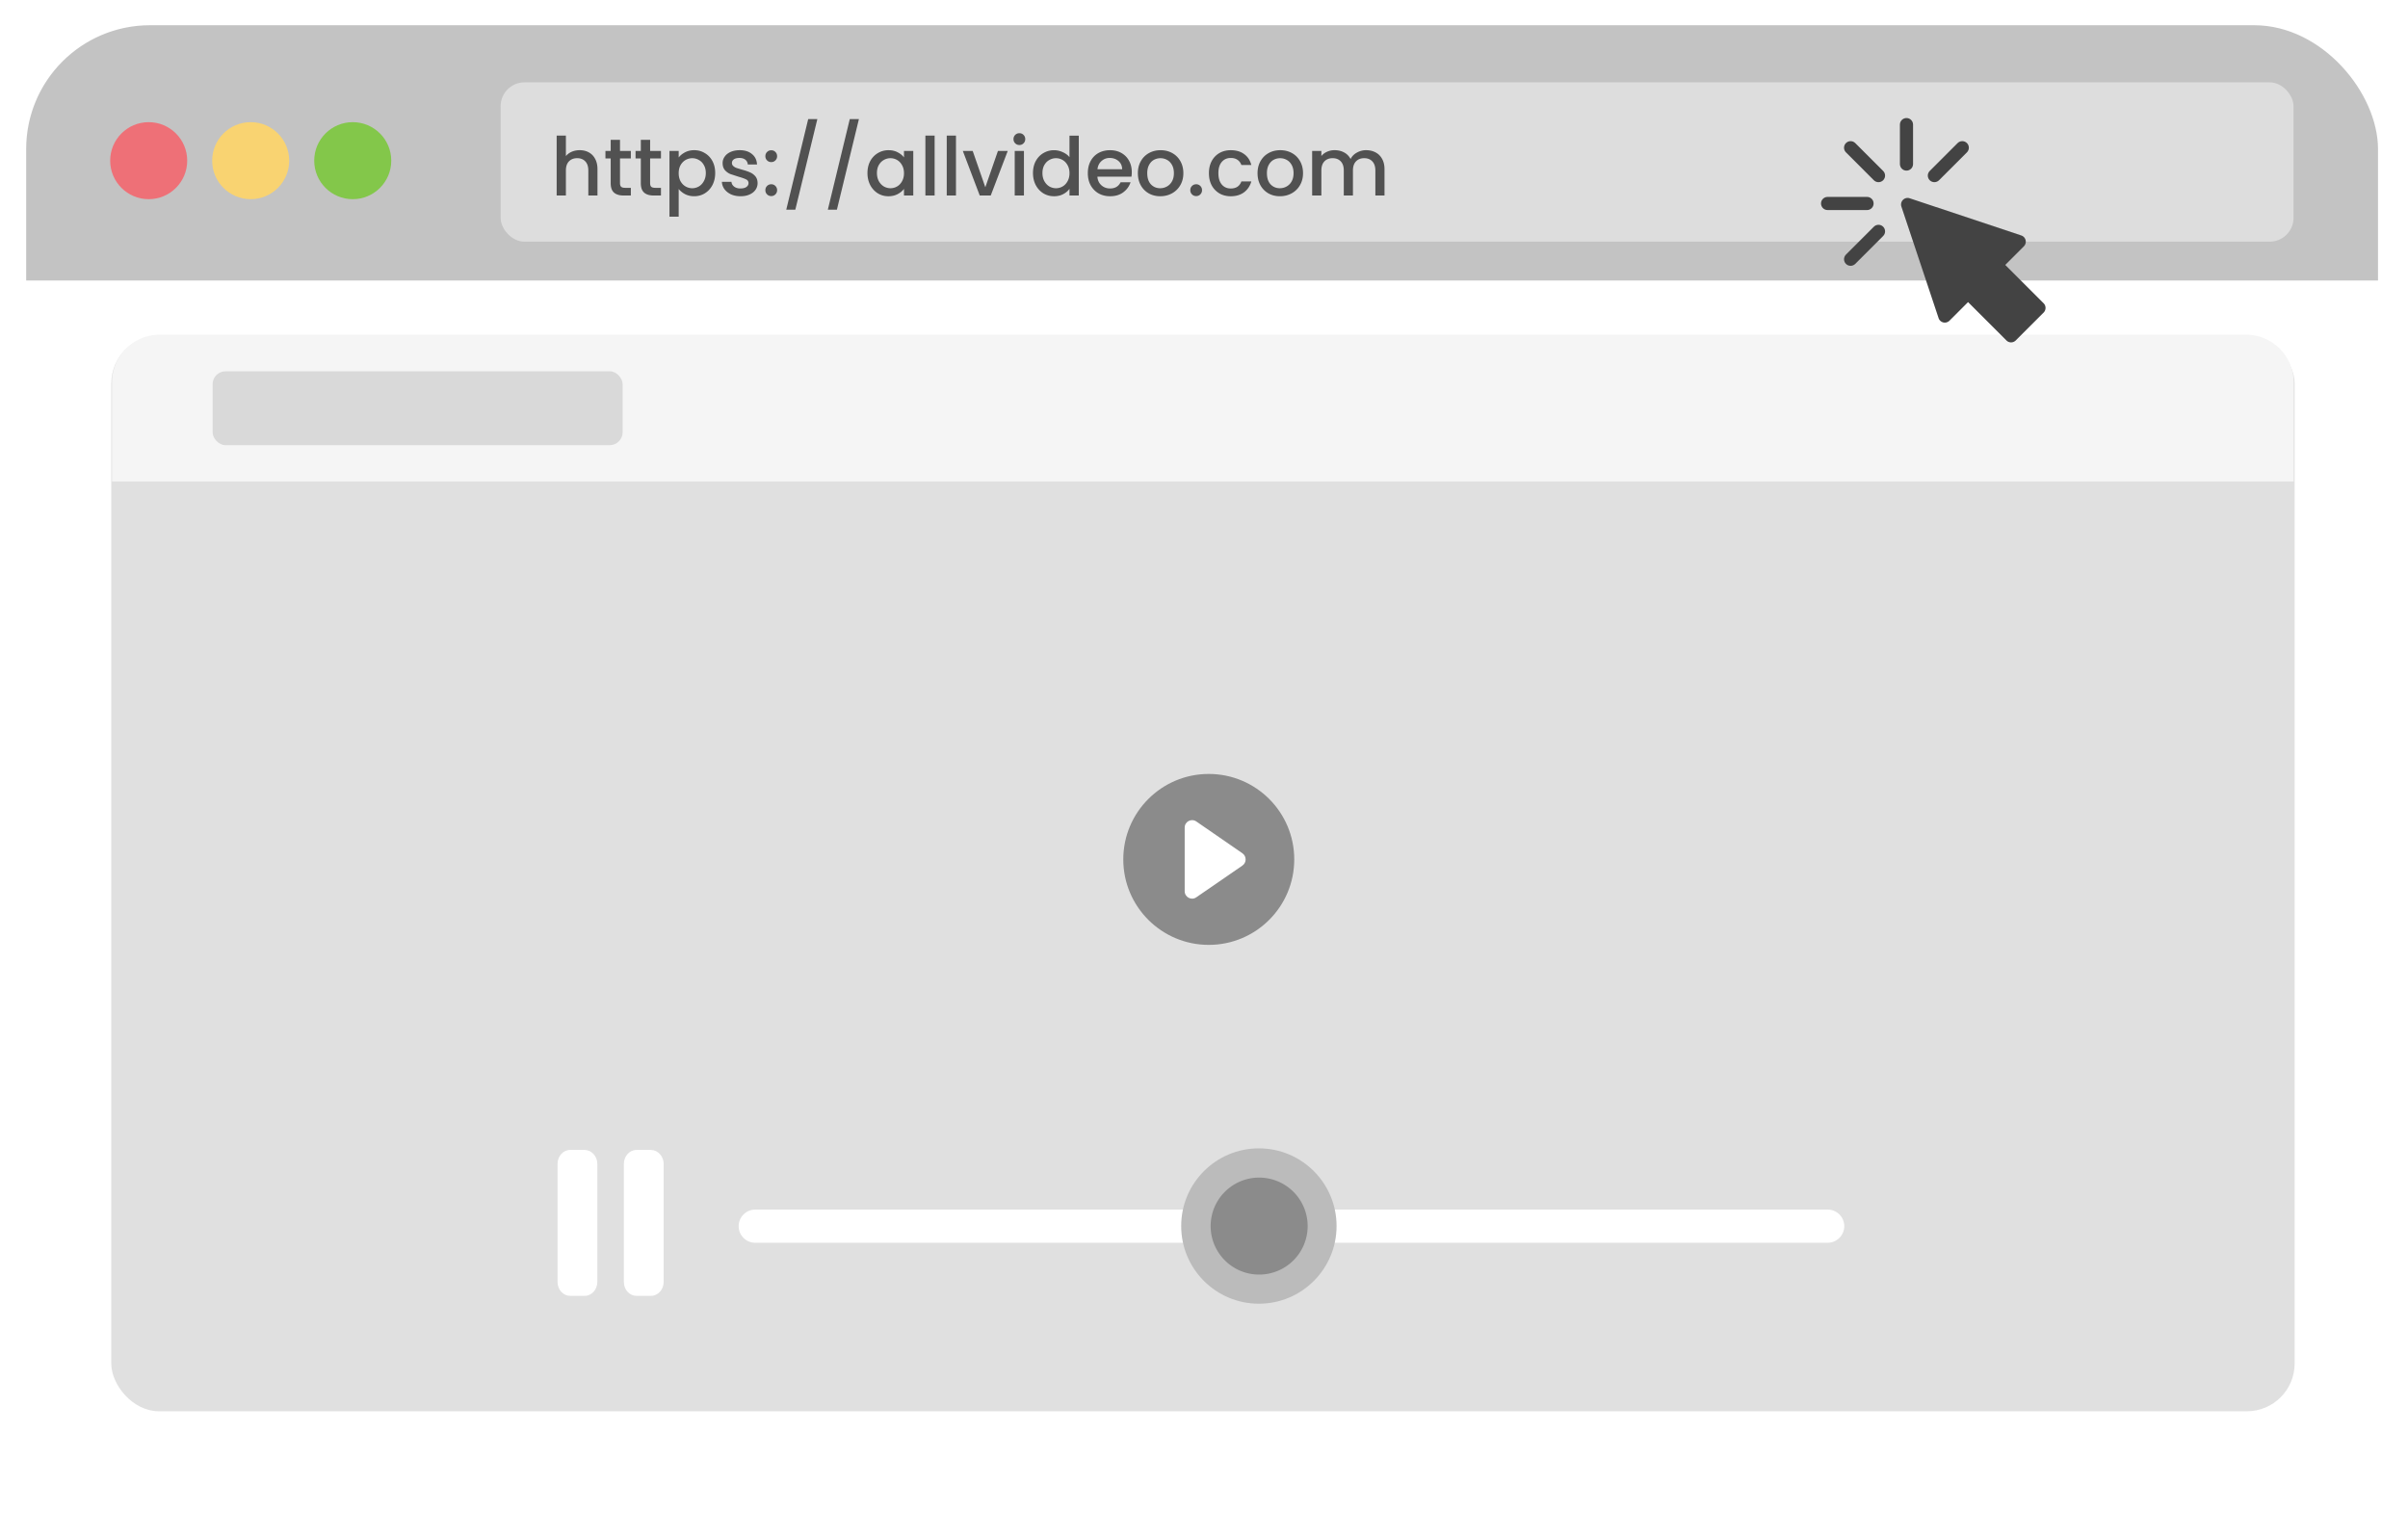 <svg xmlns="http://www.w3.org/2000/svg" width="368" height="235" fill="none" xmlns:v="https://vecta.io/nano"><g filter="url(#A)"><g clip-path="url(#B)"><rect x="4" width="359.417" height="227" rx="18.917" fill="#fff"/><path d="M4 18.917A18.92 18.92 0 0 1 22.917 0H344.5a18.92 18.92 0 0 1 18.917 18.917v20.099H4V18.917z" fill="#c3c3c3"/><rect x="76.507" y="8.728" width="274.001" height="24.356" rx="3.653" fill="#ddd"/><path d="M88.599 19.099c.519 0 .981.111 1.385.334.412.223.734.552.965.989.239.437.359.965.359 1.583v4.02H89.91v-3.81c0-.61-.153-1.076-.458-1.398-.305-.33-.722-.495-1.249-.495s-.948.165-1.262.495c-.305.322-.458.787-.458 1.398v3.81h-1.41v-9.153h1.41v3.129c.239-.289.54-.511.903-.668.371-.157.775-.235 1.212-.235zm6.153 1.262v3.773c0 .256.058.441.173.557.124.107.33.161.618.161h.866v1.175h-1.113c-.635 0-1.121-.148-1.46-.445s-.507-.779-.507-1.447V20.36h-.804v-1.15h.804v-1.695h1.422v1.695h1.657v1.15h-1.657zm4.602 0v3.773c0 .256.058.441.173.557.124.107.33.161.618.161h.866v1.175h-1.113c-.635 0-1.121-.148-1.459-.445s-.507-.779-.507-1.447V20.36h-.804v-1.15h.804v-1.695h1.423v1.695h1.657v1.15h-1.657zm4.367-.148c.239-.313.565-.577.977-.792s.878-.322 1.398-.322c.594 0 1.134.148 1.62.445.495.289.882.697 1.163 1.224s.42 1.134.42 1.818-.14 1.299-.42 1.843c-.281.536-.668.956-1.163 1.262-.486.297-1.026.445-1.62.445a3.01 3.01 0 0 1-1.386-.309 3.18 3.18 0 0 1-.989-.792v4.23h-1.41V19.21h1.41v1.002zm4.144 2.375c0-.47-.099-.874-.297-1.212-.19-.346-.446-.606-.767-.779a1.99 1.99 0 0 0-1.014-.272c-.355 0-.693.091-1.015.272-.313.181-.569.445-.767.792-.189.346-.284.755-.284 1.224s.095.882.284 1.237c.198.346.454.61.767.792.322.181.66.272 1.015.272.362 0 .7-.091 1.014-.272.321-.19.577-.462.767-.816.198-.355.297-.767.297-1.237zm5.303 3.55c-.536 0-1.019-.095-1.448-.285-.42-.198-.754-.462-1.001-.792-.248-.338-.38-.713-.396-1.126h1.459c.025.289.161.532.408.73.256.19.574.285.953.285.396 0 .701-.074.915-.223.223-.157.334-.355.334-.594a.6.6 0 0 0-.371-.569c-.239-.124-.622-.26-1.15-.408l-1.249-.408a2.25 2.25 0 0 1-.842-.606c-.23-.272-.346-.631-.346-1.076 0-.363.107-.693.322-.99.214-.305.519-.544.915-.717.404-.173.866-.26 1.385-.26.775 0 1.398.198 1.868.594.478.388.734.919.767 1.596h-1.41c-.025-.305-.149-.548-.371-.73s-.524-.272-.903-.272c-.371 0-.656.07-.854.21a.65.65 0 0 0-.296.557.6.6 0 0 0 .197.458 1.49 1.49 0 0 0 .483.297l.841.26c.495.132.899.268 1.212.408a2.19 2.19 0 0 1 .829.594c.231.264.35.614.359 1.051 0 .388-.108.734-.322 1.039s-.52.544-.915.717c-.388.173-.846.26-1.373.26zm4.702-.025c-.255 0-.47-.087-.643-.26s-.26-.387-.26-.643.087-.47.26-.643.388-.26.643-.26c.248 0 .458.087.631.26s.26.388.26.643-.087.47-.26.643-.383.26-.631.26zm0-5.195c-.255 0-.47-.086-.643-.26s-.26-.388-.26-.643.087-.47.26-.643.388-.26.643-.26c.248 0 .458.087.631.26s.26.388.26.643-.087.47-.26.643-.383.26-.631.26zm7.04-6.568l-3.365 13.841h-1.385l3.352-13.841h1.398zm6.353 0l-3.364 13.841h-1.385l3.352-13.841h1.397zm1.307 8.238c0-.684.141-1.291.421-1.818a3.14 3.14 0 0 1 1.163-1.224 3.11 3.11 0 0 1 1.632-.445c.536 0 1.002.107 1.398.322.404.206.726.466.965.779v-.989h1.422v6.815h-1.422v-1.014c-.239.322-.565.59-.977.804s-.883.322-1.41.322c-.586 0-1.122-.148-1.608-.445-.487-.305-.874-.726-1.163-1.262a3.97 3.97 0 0 1-.421-1.843zm5.579.025c0-.47-.099-.878-.297-1.224-.19-.346-.441-.61-.755-.792s-.651-.272-1.014-.272-.701.091-1.014.272c-.313.173-.569.433-.767.779-.19.338-.284.742-.284 1.212s.094.882.284 1.237c.198.355.454.627.767.816.322.181.66.272 1.014.272a1.99 1.99 0 0 0 1.014-.272c.314-.181.565-.445.755-.792.198-.355.297-.767.297-1.237zm4.684-5.739v9.153h-1.41v-9.153h1.41zm3.262 0v9.153h-1.41v-9.153h1.41zm4.486 7.892l1.929-5.554h1.497l-2.598 6.815h-1.682l-2.585-6.815h1.509l1.93 5.554zm5.209-6.457c-.255 0-.47-.087-.643-.26s-.26-.388-.26-.643.087-.47.26-.643.388-.26.643-.26c.248 0 .458.087.631.26s.26.388.26.643-.087.47-.26.643-.383.26-.631.26zm.693.903v6.815h-1.41V19.21h1.41zm1.381 3.377c0-.684.14-1.291.421-1.818.288-.528.676-.936 1.162-1.224a3.14 3.14 0 0 1 1.646-.445 3.1 3.1 0 0 1 1.311.297c.437.19.783.445 1.039.767v-3.29h1.422v9.153h-1.422v-1.027c-.231.33-.553.602-.965.816-.404.214-.87.322-1.398.322-.594 0-1.138-.148-1.633-.445-.486-.305-.874-.726-1.162-1.262-.281-.544-.421-1.159-.421-1.843zm5.579.025c0-.47-.099-.878-.297-1.224-.19-.346-.441-.61-.755-.792s-.651-.272-1.014-.272-.701.091-1.014.272c-.314.173-.569.433-.767.779-.19.338-.285.742-.285 1.212s.095.882.285 1.237c.198.355.453.627.767.816a2.03 2.03 0 0 0 1.014.272 1.99 1.99 0 0 0 1.014-.272c.314-.181.565-.445.755-.792.198-.355.297-.767.297-1.237zm9.521-.161c0 .256-.017.486-.05.693h-5.207c.041.544.243.981.606 1.311s.808.495 1.336.495c.758 0 1.294-.318 1.608-.952h1.521c-.206.627-.581 1.142-1.126 1.546-.536.396-1.203.594-2.003.594-.652 0-1.237-.144-1.757-.433-.511-.297-.915-.709-1.212-1.237-.289-.536-.433-1.154-.433-1.855s.14-1.315.421-1.843c.288-.536.688-.948 1.2-1.237.519-.289 1.113-.433 1.781-.433.643 0 1.216.14 1.719.421a2.96 2.96 0 0 1 1.175 1.188c.28.503.421 1.084.421 1.744zm-1.472-.445c-.009-.52-.194-.936-.557-1.249s-.812-.47-1.348-.47c-.487 0-.903.157-1.249.47-.347.305-.553.722-.619 1.249h3.773zm5.815 4.131c-.643 0-1.224-.144-1.744-.433-.519-.297-.927-.709-1.224-1.237-.297-.536-.445-1.154-.445-1.855 0-.693.152-1.307.457-1.843a3.16 3.16 0 0 1 1.25-1.237c.527-.289 1.117-.433 1.768-.433s1.241.144 1.769.433.944.701 1.249 1.237.458 1.15.458 1.843-.157 1.307-.47 1.843-.742.952-1.286 1.249c-.536.289-1.13.433-1.782.433zm0-1.225c.363 0 .701-.087 1.015-.26a1.97 1.97 0 0 0 .779-.779c.198-.346.297-.767.297-1.262s-.095-.911-.285-1.249c-.189-.346-.441-.606-.754-.779s-.652-.26-1.014-.26-.701.087-1.015.26c-.305.173-.548.433-.729.779-.182.338-.273.755-.273 1.249 0 .734.186 1.303.557 1.707.379.396.854.594 1.422.594zm5.501 1.2a.87.87 0 0 1-.643-.26c-.173-.173-.26-.387-.26-.643s.087-.47.26-.643.387-.26.643-.26a.86.86 0 0 1 .631.26c.173.173.26.388.26.643s-.087.47-.26.643a.86.86 0 0 1-.631.26zm1.945-3.5c0-.701.14-1.315.42-1.843a3.07 3.07 0 0 1 1.188-1.237c.503-.289 1.08-.433 1.731-.433.825 0 1.505.198 2.041.594.544.388.911.944 1.101 1.67h-1.521c-.124-.338-.322-.602-.594-.792s-.614-.284-1.027-.284c-.577 0-1.039.206-1.385.618-.338.404-.507.973-.507 1.707s.169 1.307.507 1.719c.346.412.808.619 1.385.619.817 0 1.357-.359 1.621-1.076h1.521c-.198.693-.569 1.245-1.113 1.657-.545.404-1.221.606-2.029.606-.651 0-1.228-.144-1.731-.433a3.18 3.18 0 0 1-1.188-1.237c-.28-.536-.42-1.154-.42-1.855zm10.842 3.525c-.643 0-1.224-.144-1.744-.433-.519-.297-.927-.709-1.224-1.237-.297-.536-.445-1.154-.445-1.855 0-.693.152-1.307.457-1.843s.722-.948 1.249-1.237 1.118-.433 1.769-.433 1.241.144 1.769.433.944.701 1.249 1.237.458 1.15.458 1.843-.157 1.307-.47 1.843-.742.952-1.286 1.249c-.536.289-1.13.433-1.782.433zm0-1.225c.363 0 .701-.087 1.015-.26a1.97 1.97 0 0 0 .779-.779c.198-.346.297-.767.297-1.262s-.095-.911-.285-1.249c-.189-.346-.441-.606-.754-.779s-.652-.26-1.014-.26-.701.087-1.015.26c-.305.173-.548.433-.73.779-.181.338-.272.755-.272 1.249 0 .734.186 1.303.557 1.707.379.396.853.594 1.422.594zm13.182-5.813c.536 0 1.014.111 1.435.334.429.223.763.552 1.002.989.247.437.371.965.371 1.583v4.02h-1.398v-3.81c0-.61-.152-1.076-.457-1.398-.306-.33-.722-.495-1.25-.495s-.948.165-1.261.495c-.305.322-.458.787-.458 1.398v3.81h-1.398v-3.81c0-.61-.152-1.076-.457-1.398-.306-.33-.722-.495-1.25-.495s-.948.165-1.261.495c-.305.322-.458.787-.458 1.398v3.81h-1.41V19.21h1.41v.779a2.35 2.35 0 0 1 .878-.656c.355-.157.734-.235 1.138-.235.544 0 1.031.115 1.46.346s.758.565.989 1.002a2.25 2.25 0 0 1 .965-.977c.437-.247.907-.371 1.41-.371z" fill="#515151"/><circle cx="22.724" cy="20.701" r="5.886" fill="#ee7077"/><circle cx="38.311" cy="20.701" r="5.886" fill="#f9d371"/><circle cx="53.907" cy="20.701" r="5.886" fill="#83c74a"/><rect x="17.006" y="47.458" width="333.672" height="164.401" rx="7.307" fill="#e0e0e0"/><path d="M17.122 54.598a7.31 7.31 0 0 1 7.307-7.307h318.793a7.31 7.31 0 0 1 7.306 7.307v15.157H17.122V54.598z" fill="#f5f5f5"/><rect x="32.491" y="52.896" width="62.662" height="11.29" rx="1.976" fill="#d9d9d9"/><path d="M91.287 174.042v18.04c0 1.176-.875 2.131-1.921 2.131h-2.239c-1.06 0-1.921-.941-1.921-2.131v-18.04c0-1.16.848-2.13 1.921-2.13h2.239c1.047.015 1.921.984 1.921 2.13z" fill="#fff"/><path d="M101.424 174.043v18.04c0 1.176-.875 2.131-1.922 2.131h-2.239c-1.06 0-1.921-.941-1.921-2.131v-18.04c0-1.16.848-2.13 1.921-2.13h2.239c1.047.015 1.922.984 1.922 2.13z" fill="#fff"/><path d="M279.314 186.101H115.42c-1.403 0-2.536-1.133-2.536-2.536s1.133-2.537 2.536-2.537h163.894c1.403 0 2.536 1.134 2.536 2.537 0 1.385-1.133 2.536-2.536 2.536z" fill="#fff"/><path d="M192.386 195.416c6.557 0 11.873-5.316 11.873-11.873s-5.316-11.872-11.873-11.872-11.872 5.315-11.872 11.872 5.315 11.873 11.872 11.873z" fill="#bbb"/><path d="M199.744 184.739a7.41 7.41 0 0 0-6.128-8.503c-4.04-.656-7.847 2.088-8.503 6.128s2.088 7.847 6.128 8.503a7.41 7.41 0 0 0 8.503-6.128z" fill="#8b8b8b"/><path d="M184.728 140.568c7.215 0 13.064-5.849 13.064-13.063s-5.849-13.064-13.064-13.064-13.063 5.849-13.063 13.064 5.849 13.063 13.063 13.063z" fill="#8b8b8b"/><path d="M189.874 128.443l-7.049 4.853c-.754.529-1.777-.018-1.777-.932v-9.728c0-.915 1.023-1.449 1.777-.932l7.049 4.864c.649.455.649 1.421 0 1.875z" fill="#fff"/><path d="M306.63 48.178l-5.863-5.86-2.841 2.841a1.01 1.01 0 0 1-.941.268c-.34-.081-.613-.33-.723-.66l-5.684-17.047c-.121-.361-.026-.759.243-1.028a1 1 0 0 1 1.028-.242l17.052 5.683c.33.11.58.383.66.722s-.021.694-.268.941l-2.841 2.841 5.861 5.861c.392.392.392 1.028 0 1.421l-4.262 4.261c-.393.393-1.029.393-1.421 0z" fill="#434343"/><path d="M291.356 22.222c-.555 0-1.004-.449-1.004-1.005v-6.027c0-.555.449-1.005 1.004-1.005s1.005.449 1.005 1.005v6.027c0 .555-.449 1.005-1.005 1.005z" fill="#434343"/><path d="M286.37 23.694l-4.263-4.262c-.393-.392-.393-1.028 0-1.42s1.028-.392 1.421 0l4.263 4.262c.393.392.393 1.028 0 1.421s-1.028.392-1.421 0z" fill="#434343"/><path d="M282.107 36.478c-.393-.392-.393-1.028 0-1.42l4.263-4.262c.393-.392 1.029-.392 1.421 0s.393 1.028 0 1.42l-4.263 4.262c-.393.392-1.029.392-1.421 0z" fill="#434343"/><path d="M294.91 23.694c-.393-.392-.393-1.028 0-1.421l4.263-4.262c.392-.392 1.028-.392 1.421 0s.392 1.028 0 1.42l-4.264 4.262c-.392.392-1.028.392-1.42 0z" fill="#434343"/><path d="M285.328 28.25H279.3c-.556 0-1.005-.449-1.005-1.005s.449-1.005 1.005-1.005h6.028c.556 0 1.005.449 1.005 1.005s-.449 1.005-1.005 1.005z" fill="#434343"/></g></g><defs><filter id="A" x=".143" y="0" width="367.131" height="234.714" filterUnits="userSpaceOnUse" color-interpolation-filters="sRGB"><feFlood flood-opacity="0" result="A"/><feColorMatrix in="SourceAlpha" values="0 0 0 0 0 0 0 0 0 0 0 0 0 0 0 0 0 0 127 0" result="B"/><feOffset dy="3.857"/><feGaussianBlur stdDeviation="1.928"/><feComposite in2="B" operator="out"/><feColorMatrix values="0 0 0 0 0 0 0 0 0 0 0 0 0 0 0 0 0 0 0.25 0"/><feBlend in2="A"/><feBlend in="SourceGraphic"/></filter><clipPath id="B"><rect x="4" width="359.417" height="227" rx="18.917" fill="#fff"/></clipPath></defs></svg>